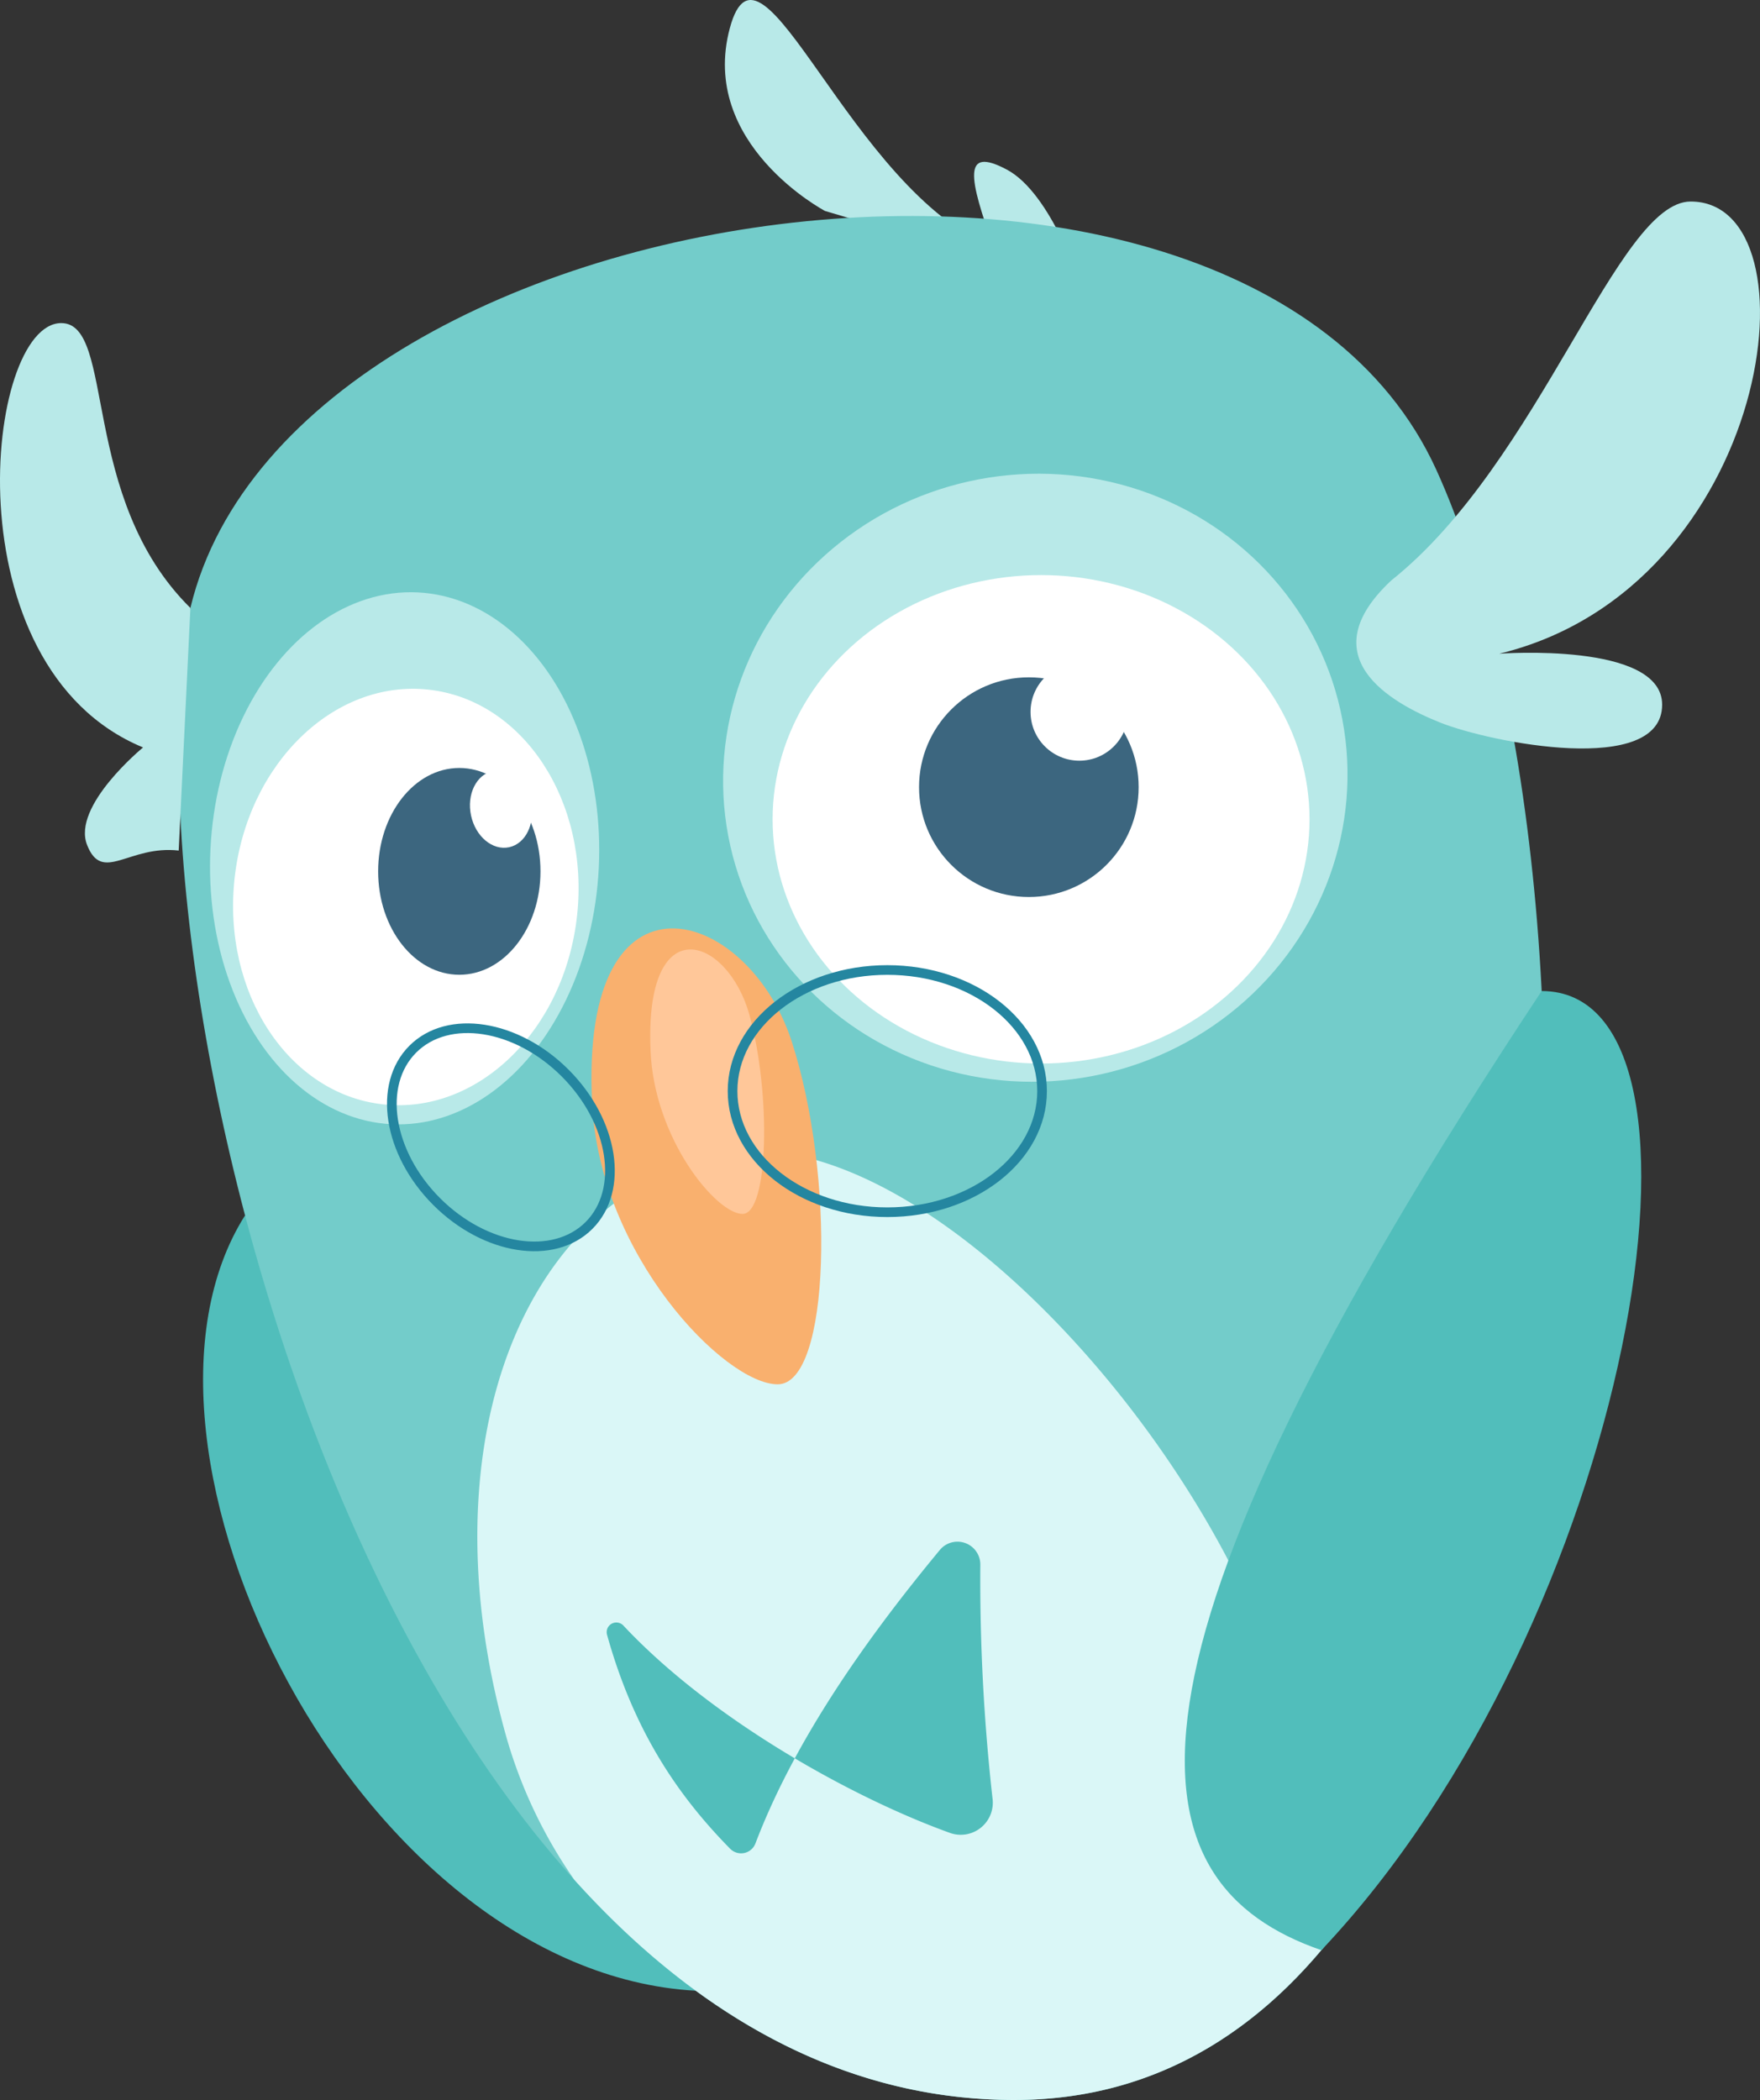 <svg xmlns="http://www.w3.org/2000/svg" width="364.625" height="434.921" viewBox="0 0 364.625 434.921">
  <rect x="0" y="0" width="364.625" height="434.921" fill="#333333" stroke="none"/>
  <g id="Grupo_1704" data-name="Grupo 1704" transform="translate(-546.555 -1189.53)">
    <path id="Trazado_914" data-name="Trazado 914" d="M568.771,1270.436c-30.384,48,23.235,156.625,93.377,160.58Z" transform="translate(28.55 170.811)" fill="#51bebb"/>
    <path id="Trazado_915" data-name="Trazado 915" d="M615.563,1233.22s-26.181-13.836-19.71-37.882,24.762,33.589,54.708,45.551c-5.208-14.474-6.615-21.163,2.666-16.238s15.469,24.312,15.469,24.312Z" transform="translate(101.908 0)" fill="#b8e9e8"/>
    <path id="Trazado_916" data-name="Trazado 916" d="M559.439,1293.585c-9.564,93.8,50.623,300.514,172.122,300.514s128.18-248.485,87.4-337.708S569,1199.788,559.439,1293.585Z" transform="translate(25.12 30.353)" fill="#73ccca"/>
    <path id="Trazado_917" data-name="Trazado 917" d="M644.116,1281.414c30.838-24.511,46.812-78.469,62.013-78.469,26.984,0,17.155,79.9-39.656,93.654,0,0,33.751-2.529,33.751,10.547,0,14.978-35.649,7.846-45.984,3.712S627.172,1297.234,644.116,1281.414Z" transform="translate(190.682 28.322)" fill="#b8e9e8"/>
    <path id="Trazado_918" data-name="Trazado 918" d="M586,1270.04c-23.1-22.8-15.435-59-26.753-59-15.749,0-23.344,71.225,16.944,87.889,0,0-14.766,12.093-11.6,20.179s8.649,0,18.985,1.173Z" transform="translate(0 45.404)" fill="#b8e9e8"/>
    <path id="Trazado_919" data-name="Trazado 919" d="M759,1424.224c-2.937-11.263-7.676-25.3-12.759-43.084-16.443-57.514-80-125.28-120.442-113.716s-57.723,63.2-41.283,120.713a99.457,99.457,0,0,0,13.923,29.012c24.927,27.671,55.374,45.6,91.14,45.6C719.24,1462.747,742.042,1447.91,759,1424.224Z" transform="translate(67.104 161.704)" fill="#daf7f7"/>
    <ellipse id="Elipse_112" data-name="Elipse 112" cx="64.745" cy="62.901" rx="64.745" ry="62.901" transform="translate(685.718 1300.863) rotate(-10.732)" fill="#b8e9e8"/>
    <ellipse id="Elipse_113" data-name="Elipse 113" cx="55.619" cy="50.579" rx="55.619" ry="50.579" transform="translate(706.617 1308.634)" fill="#fff"/>
    <ellipse id="Elipse_114" data-name="Elipse 114" cx="55.137" cy="40.273" rx="55.137" ry="40.273" transform="translate(587.42 1420.359) rotate(-87.152)" fill="#b8e9e8"/>
    <ellipse id="Elipse_115" data-name="Elipse 115" cx="43.204" cy="35.687" rx="43.204" ry="35.687" transform="translate(590.436 1414.353) rotate(-83.727)" fill="#fff"/>
    <circle id="Elipse_116" data-name="Elipse 116" cx="22.749" cy="22.749" r="22.749" transform="translate(736.956 1329.81)" fill="#3c667f"/>
    <circle id="Elipse_117" data-name="Elipse 117" cx="10.109" cy="10.109" r="10.109" transform="translate(760.056 1326.857)" fill="#fff"/>
    <ellipse id="Elipse_118" data-name="Elipse 118" cx="16.816" cy="21.413" rx="16.816" ry="21.413" transform="translate(624.896 1348.583)" fill="#3c667f"/>
    <ellipse id="Elipse_119" data-name="Elipse 119" cx="6.339" cy="8.072" rx="6.339" ry="8.072" transform="translate(642.451 1350.542) rotate(-12.1)" fill="#fff"/>
    <path id="Trazado_920" data-name="Trazado 920" d="M586.065,1287.257c-2.48-51.149,32.279-40.453,41.345-12.564s8.086,71.061-2.884,71.061S587.471,1318.9,586.065,1287.257Z" transform="translate(83.148 130.478)" fill="#f9b06e"/>
    <path id="Trazado_921" data-name="Trazado 921" d="M589.915,1273.571c-1.229-29.669,16-23.465,20.493-7.286s4.007,41.221-1.428,41.221S590.611,1291.924,589.915,1273.571Z" transform="translate(91.41 133.436)" fill="#ffc799"/>
    <ellipse id="Elipse_120" data-name="Elipse 120" cx="32.062" cy="25.083" rx="32.062" ry="25.083" transform="translate(698.322 1390.423)" fill="none" stroke="#2486a0" stroke-linejoin="round" stroke-width="2"/>
    <ellipse id="Elipse_121" data-name="Elipse 121" cx="18.822" cy="25.816" rx="18.822" ry="25.816" transform="translate(618.763 1420.13) rotate(-45)" fill="none" stroke="#2486a0" stroke-linejoin="round" stroke-width="2"/>
    <path id="Trazado_922" data-name="Trazado 922" d="M587.033,1311.448c5.591,20.074,14.791,33.415,25.5,44.3a3.182,3.182,0,0,0,5.239-1.1c7.6-19.968,21.209-40.272,38.19-60.762a4.737,4.737,0,0,1,8.4,2.978,406.484,406.484,0,0,0,2.529,48.482,6.641,6.641,0,0,1-8.8,7.128c-20.2-7.268-49.413-23.465-67.669-42.941A2,2,0,0,0,587.033,1311.448Z" transform="translate(85.29 216.671)" fill="#51bebb"/>
    <path id="Trazado_923" data-name="Trazado 923" d="M699.382,1255.5c-94.249,142.177-85.133,185.009-45.639,198.649C717.919,1386.269,740.3,1255.5,699.382,1255.5Z" transform="translate(166.566 139.279)" fill="#51bebb"/>
  </g>
</svg>
